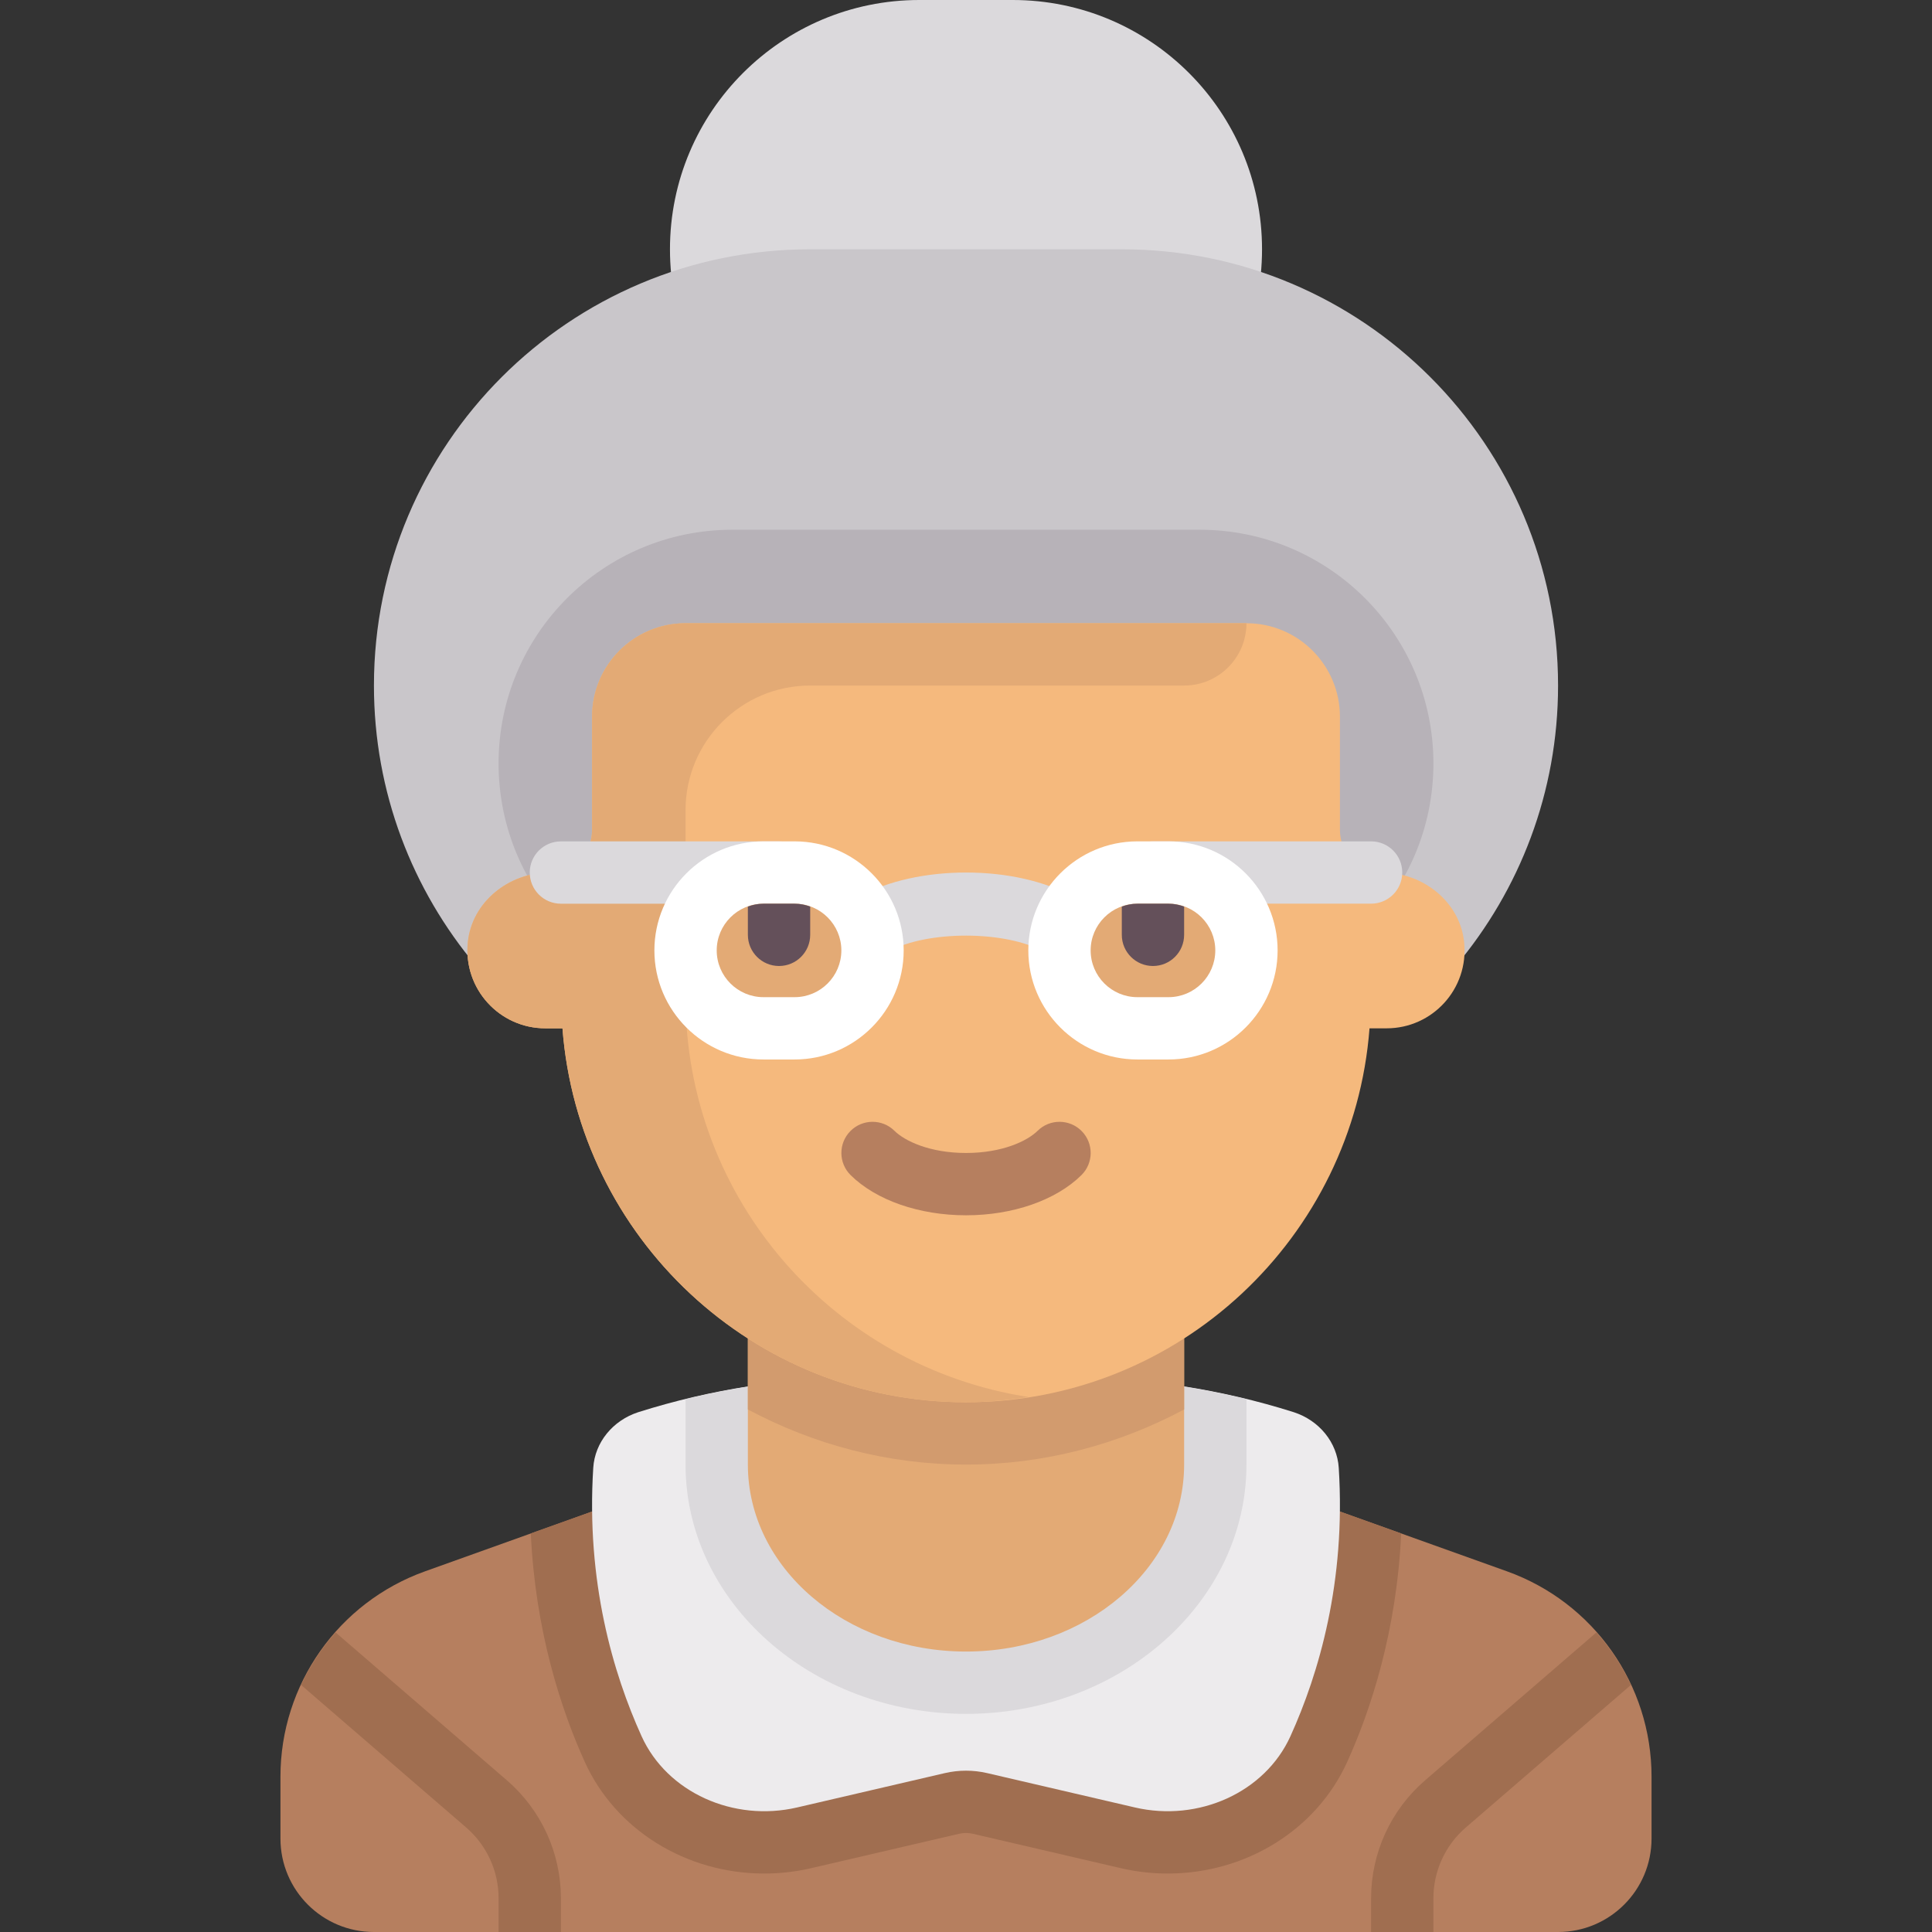 <?xml version="1.0" encoding="iso-8859-1"?>
<!-- Generator: Adobe Illustrator 19.0.0, SVG Export Plug-In . SVG Version: 6.00 Build 0)  -->
<svg version="1.1" id="Capa_1" xmlns="http://www.w3.org/2000/svg" xmlns:xlink="http://www.w3.org/1999/xlink" x="0px" y="0px"
	 viewBox="0 0 512 512" style="enable-background:new 0 0 512 512;" xml:space="preserve">
<rect x="0" y="0" width="512" height="512" fill="#333333" stroke="none"/>
<path style="fill:#B67F5F;" d="M399.357,416.416L297.29,379.871h-82.58l-102.067,36.545c-22.984,8.229-38.32,30.01-38.32,54.423
	v16.387c0,13.682,11.092,24.774,24.774,24.774h313.806c13.682,0,24.774-11.092,24.774-24.774v-16.387
	C437.677,446.427,422.341,424.646,399.357,416.416z"/>
<path style="fill:#A06E50;" d="M214.984,495.082l39.146-9.102c0.612-0.143,1.242-0.215,1.87-0.215c0.629,0,1.258,0.072,1.87,0.215
	l39.146,9.102c4.075,0.948,8.261,1.428,12.442,1.428c20.744,0,39.412-11.606,47.558-29.567c6.273-13.83,13.12-34.706,14.312-60.563
	l-74.038-26.51h-82.58l-74.038,26.51c1.193,25.856,8.039,46.732,14.312,60.563c8.146,17.961,26.814,29.567,47.558,29.567
	C206.723,496.51,210.909,496.029,214.984,495.082z"/>
<path style="fill:#EDEBED;" d="M354.783,388.977c-0.424-6.689-5.134-12.531-11.936-14.737l-0.002-0.001
	c-19.252-6.089-39.324-9.187-59.516-9.187h-54.657c-20.192,0-40.264,3.098-59.515,9.187l-0.003,0.001
	c-6.802,2.206-11.513,8.048-11.936,14.737c-1.916,30.207,5.271,54.524,12.808,71.144c6.756,14.895,24.355,22.795,41.218,18.874
	l39.146-9.102c3.691-0.858,7.53-0.858,11.222,0l39.146,9.102c16.863,3.921,34.463-3.979,41.218-18.874
	C349.513,443.502,356.699,419.184,354.783,388.977z"/>
<path style="fill:#DBD9DC;" d="M283.329,365.052h-54.657c-15.857,0-31.624,1.979-46.994,5.749v17.328
	c0,36.428,33.341,66.065,74.323,66.065s74.323-29.637,74.323-66.065v-17.328C314.952,367.031,299.185,365.052,283.329,365.052z"/>
<path style="fill:#E3AA75;" d="M198.194,346.839v41.29c0,27.365,25.881,49.548,57.806,49.548c31.926,0,57.806-22.183,57.806-49.548
	v-41.29H198.194z"/>
<path style="fill:#D29B6E;" d="M256,388.129c20.784,0,40.457-5.342,57.806-14.609v-26.681H198.194v26.681
	C215.543,382.787,235.216,388.129,256,388.129z"/>
<path style="fill:#DBD9DC;" d="M268.387,132.129h-24.774c-36.486,0-66.064-29.578-66.064-66.064l0,0
	C177.548,29.578,207.126,0,243.613,0h24.774c36.486,0,66.064,29.578,66.064,66.064l0,0
	C334.452,102.551,304.874,132.129,268.387,132.129z"/>
<path style="fill:#C9C6CA;" d="M385.792,256c16.899-20.1,27.111-46.008,27.111-74.323c0-63.851-51.762-115.613-115.613-115.613
	h-82.58c-63.851,0-115.613,51.762-115.613,115.613c0,28.315,10.213,54.222,27.111,74.323H385.792z"/>
<path style="fill:#B7B2B8;" d="M317.936,264.258H194.064c-34.206,0-61.935-27.729-61.935-61.935l0,0
	c0-34.206,27.729-61.935,61.935-61.935h123.871c34.206,0,61.935,27.729,61.935,61.935l0,0
	C379.871,236.529,352.142,264.258,317.936,264.258z"/>
<path style="fill:#F5B97D;" d="M366.306,231.226L366.306,231.226c-6.191,0-11.209-5.018-11.209-11.209v-30.081
	c0-13.682-11.092-24.774-24.774-24.774H181.677c-13.682,0-24.774,11.092-24.774,24.774v30.081c0,6.191-5.018,11.209-11.209,11.209
	l0,0c-10.799,0-20.64,7.77-21.716,18.515c-1.238,12.358,8.433,22.775,20.538,22.775h4.546c4.23,55.419,50.435,99.097,106.938,99.097
	s102.708-43.678,106.938-99.097h4.546c12.105,0,21.776-10.417,20.538-22.775C386.946,238.996,377.105,231.226,366.306,231.226z"/>
<path style="fill:#E3AA75;" d="M330.323,165.161L330.323,165.161H181.678c-13.682,0-24.774,11.092-24.774,24.774v30.081
	c0,6.276-5.14,11.153-11.416,11.21c-10.718,0.098-20.441,7.837-21.51,18.514c-1.237,12.358,8.433,22.775,20.538,22.775h4.546
	c4.23,55.419,50.435,99.097,106.938,99.097c5.649,0,11.157-0.55,16.568-1.392c-51.454-7.941-90.891-52.286-90.891-105.963V214.71
	c0-18.243,14.789-33.032,33.032-33.032h99.097C322.928,181.677,330.323,174.283,330.323,165.161z"/>
<path style="fill:#B67F5F;" d="M256.008,322.065c-12.387,0-23.823-3.976-30.573-10.637c-3.25-3.202-3.282-8.431-0.081-11.677
	c3.202-3.25,8.444-3.282,11.677-0.081c2.75,2.714,9.371,5.879,18.976,5.879s16.226-3.165,18.976-5.879
	c3.234-3.202,8.476-3.169,11.677,0.081c3.202,3.246,3.169,8.476-0.081,11.677C279.831,318.089,268.395,322.065,256.008,322.065z"/>
<g>
	<path style="fill:#DBD9DC;" d="M280.508,253.19c-1.355,0-2.726-0.331-3.992-1.036c-10.024-5.544-30.54-5.625-40.798-0.129
		c-4.024,2.161-9.016,0.645-11.177-3.367c-2.161-4.02-0.653-9.028,3.371-11.181c7.5-4.032,17.484-6.25,28.089-6.25
		c10.847,0,20.976,2.302,28.516,6.484c3.992,2.21,5.435,7.234,3.226,11.226C286.234,251.653,283.411,253.19,280.508,253.19z"/>
	<path style="fill:#DBD9DC;" d="M206.452,239.492h-57.806c-4.565,0-8.258-3.698-8.258-8.258s3.694-8.258,8.258-8.258h57.806
		c4.565,0,8.258,3.698,8.258,8.258S211.016,239.492,206.452,239.492z"/>
	<path style="fill:#DBD9DC;" d="M363.355,239.484h-57.806c-4.565,0-8.258-3.698-8.258-8.258s3.694-8.258,8.258-8.258h57.806
		c4.565,0,8.258,3.698,8.258,8.258S367.919,239.484,363.355,239.484z"/>
</g>
<path style="fill:#FFFFFF;" d="M309.677,280.774h-8.258c-15.935,0-28.903-12.968-28.903-28.903s12.968-28.903,28.903-28.903h8.258
	c15.935,0,28.903,12.968,28.903,28.903S325.613,280.774,309.677,280.774z"/>
<path style="fill:#E3AA75;" d="M301.419,239.484c-6.831,0-12.387,5.556-12.387,12.387c0,6.831,5.556,12.387,12.387,12.387h8.258
	c6.831,0,12.387-5.556,12.387-12.387s-5.556-12.387-12.387-12.387L301.419,239.484L301.419,239.484z"/>
<path style="fill:#64505A;" d="M309.677,239.484h-8.258c-1.455,0-2.831,0.298-4.129,0.761v7.497c0,4.56,3.697,8.258,8.258,8.258
	s8.258-3.698,8.258-8.258v-7.497C312.509,239.782,311.132,239.484,309.677,239.484z"/>
<g>
	<path style="fill:#A06E50;" d="M134.339,471.81l-45.402-39.197c-3.698,4.181-6.79,8.845-9.148,13.918l43.76,37.779
		c5.452,4.71,8.581,11.544,8.581,18.754V512h16.516v-8.935C148.645,491.052,143.427,479.661,134.339,471.81z"/>
	<path style="fill:#A06E50;" d="M377.661,471.81l45.402-39.197c3.698,4.181,6.79,8.845,9.148,13.918l-43.76,37.779
		c-5.452,4.71-8.581,11.544-8.581,18.754V512h-16.516v-8.935C363.355,491.052,368.573,479.661,377.661,471.81z"/>
</g>
<path style="fill:#FFFFFF;" d="M210.581,280.774h-8.258c-15.935,0-28.903-12.968-28.903-28.903s12.968-28.903,28.903-28.903h8.258
	c15.935,0,28.903,12.968,28.903,28.903S226.516,280.774,210.581,280.774z"/>
<path style="fill:#E3AA75;" d="M202.323,239.484c-6.831,0-12.387,5.556-12.387,12.387c0,6.831,5.556,12.387,12.387,12.387h8.258
	c6.831,0,12.387-5.556,12.387-12.387s-5.556-12.387-12.387-12.387L202.323,239.484L202.323,239.484z"/>
<path style="fill:#64505A;" d="M210.581,239.484h-8.258c-1.455,0-2.831,0.298-4.129,0.761v7.497c0,4.56,3.697,8.258,8.258,8.258
	s8.258-3.698,8.258-8.258v-7.497C213.412,239.782,212.035,239.484,210.581,239.484z"/>
<g>
</g>
<g>
</g>
<g>
</g>
<g>
</g>
<g>
</g>
<g>
</g>
<g>
</g>
<g>
</g>
<g>
</g>
<g>
</g>
<g>
</g>
<g>
</g>
<g>
</g>
<g>
</g>
<g>
</g>
</svg>
